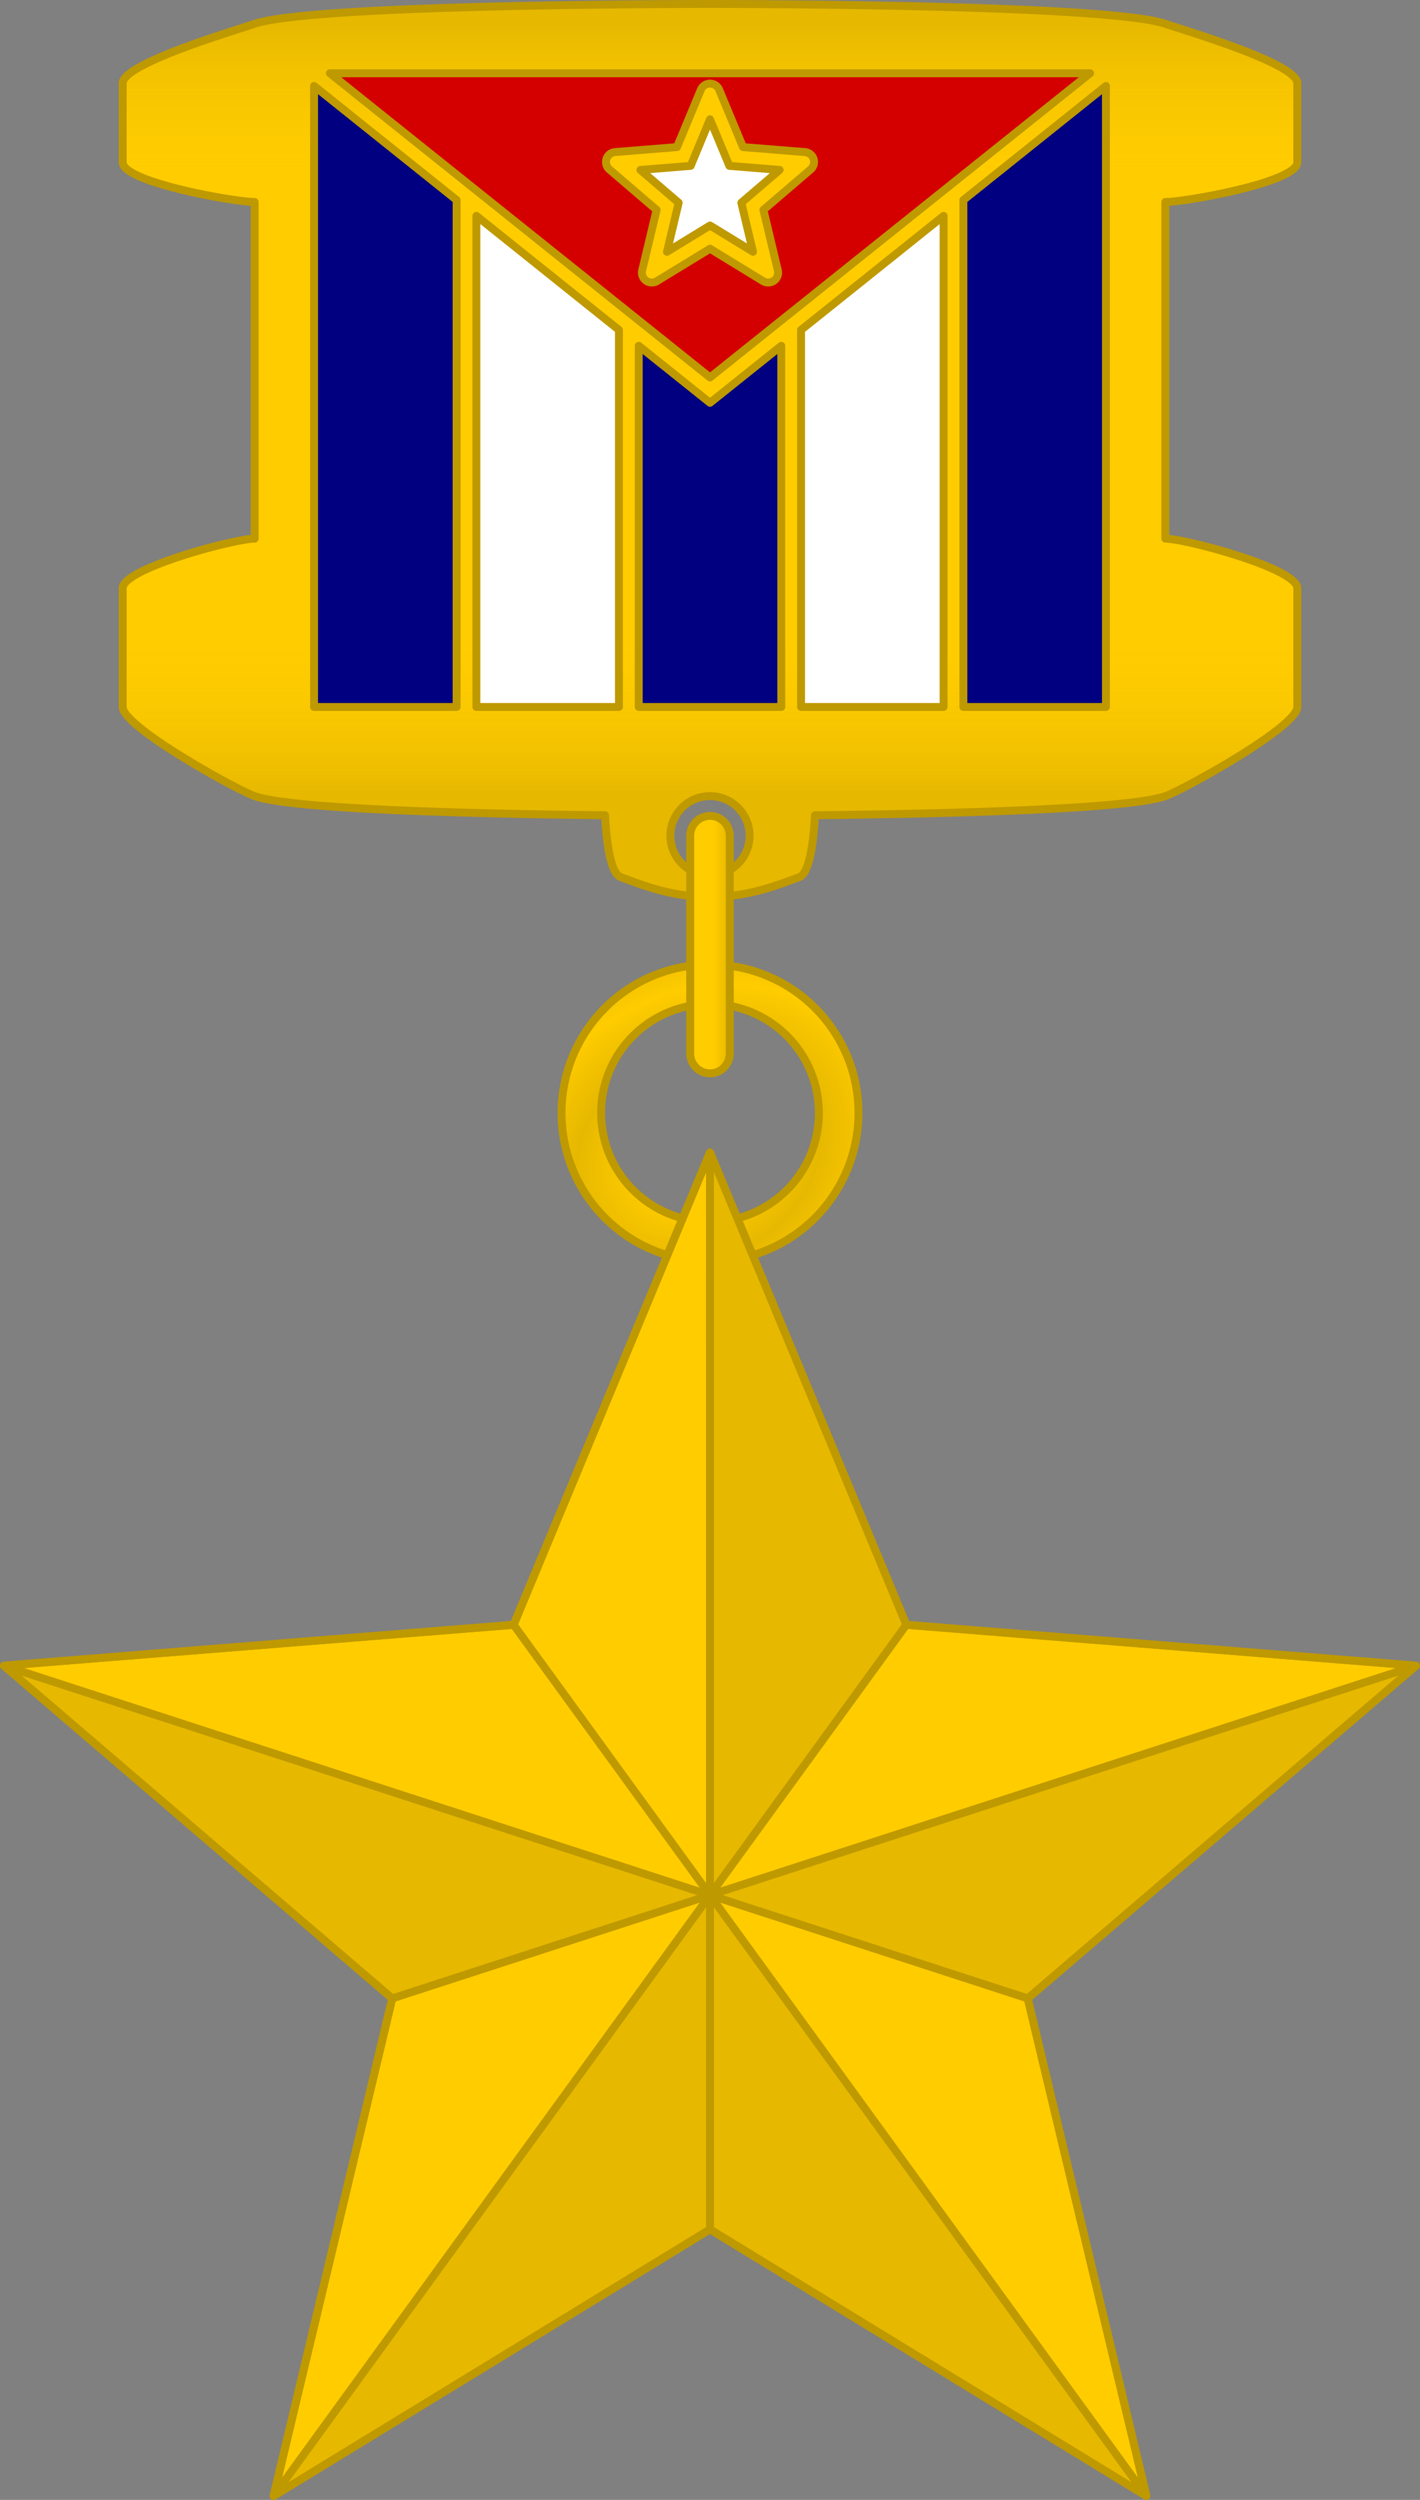 <?xml version="1.0" encoding="UTF-8" standalone="no"?>
<!-- Created with Inkscape (http://www.inkscape.org/) -->

<svg
   xmlns:dc="http://purl.org/dc/elements/1.1/"
   xmlns:cc="http://creativecommons.org/ns#"
   xmlns:rdf="http://www.w3.org/1999/02/22-rdf-syntax-ns#"
   xmlns:svg="http://www.w3.org/2000/svg"
   xmlns="http://www.w3.org/2000/svg"
   xmlns:xlink="http://www.w3.org/1999/xlink"
   xmlns:sodipodi="http://sodipodi.sourceforge.net/DTD/sodipodi-0.dtd"
   xmlns:inkscape="http://www.inkscape.org/namespaces/inkscape"
   width="113.87mm"
   height="200.403mm"
   viewBox="0 0 113.87 200.403"
   version="1.1"
   id="svg4199"
   inkscape:version="0.92.3 (2405546, 2018-03-11)"
   sodipodi:docname="Hero of Cuba single.svg">
  <rect x="0" y="0" width="113.87" height="200.403" fill="#808080" stroke="none"/>
  <defs
     id="defs4193">
    <linearGradient
       id="linearGradient4942"
       inkscape:collect="always">
      <stop
         id="stop4938"
         offset="0"
         style="stop-color:#e6b800;stop-opacity:1" />
      <stop
         id="stop4940"
         offset="1"
         style="stop-color:#ffcc00;stop-opacity:1" />
    </linearGradient>
    <linearGradient
       inkscape:collect="always"
       id="linearGradient4906">
      <stop
         style="stop-color:#e6b800;stop-opacity:1"
         offset="0"
         id="stop4902" />
      <stop
         style="stop-color:#ffcc00;stop-opacity:0;"
         offset="1"
         id="stop4904" />
    </linearGradient>
    <inkscape:path-effect
       effect="skeletal"
       id="path-effect4648"
       is_visible="true"
       pattern="m -165.345,-112.241 -63.14,-0.964 62.176,-62.176 z"
       copytype="single_stretched"
       prop_scale="1"
       scale_y_rel="false"
       spacing="0"
       normal_offset="0"
       tang_offset="0"
       prop_units="false"
       vertical_pattern="false"
       fuse_tolerance="0" />
    <inkscape:path-effect
       effect="skeletal"
       id="path-effect4549"
       is_visible="false"
       pattern="m -377.012,-314.836 -63.14,-0.964 62.176,-62.176 z"
       copytype="single_stretched"
       prop_scale="1"
       scale_y_rel="false"
       spacing="0"
       normal_offset="0"
       tang_offset="0"
       prop_units="false"
       vertical_pattern="false"
       fuse_tolerance="0" />
    <inkscape:path-effect
       effect="skeletal"
       id="path-effect4443"
       is_visible="true"
       pattern="M -8.627,57.234 -65.861,65.861 0,0 Z"
       copytype="single_stretched"
       prop_scale="1.381"
       scale_y_rel="false"
       spacing="0"
       normal_offset="0"
       tang_offset="0"
       prop_units="false"
       vertical_pattern="false"
       fuse_tolerance="0" />
    <linearGradient
       inkscape:collect="always"
       xlink:href="#linearGradient4906"
       id="linearGradient4908"
       x1="432.259"
       y1="231.078"
       x2="432.259"
       y2="243.778"
       gradientUnits="userSpaceOnUse" />
    <linearGradient
       inkscape:collect="always"
       xlink:href="#linearGradient4906"
       id="linearGradient4918"
       x1="432.259"
       y1="292.991"
       x2="432.259"
       y2="280.291"
       gradientUnits="userSpaceOnUse" />
    <radialGradient
       inkscape:collect="always"
       xlink:href="#linearGradient4942"
       id="radialGradient4936"
       cx="456.132"
       cy="320.571"
       fx="456.132"
       fy="320.571"
       r="12.224"
       gradientUnits="userSpaceOnUse"
       spreadMethod="reflect"
       gradientTransform="matrix(0.36,-0.218,0.18,0.297,229.704,325.842)" />
    <linearGradient
       inkscape:collect="always"
       xlink:href="#linearGradient4942"
       id="linearGradient4950"
       x1="454.064"
       y1="306.465"
       x2="452.925"
       y2="306.465"
       gradientUnits="userSpaceOnUse" />
  </defs>
  <sodipodi:namedview
     id="base"
     pagecolor="#c8c8c8"
     bordercolor="#666666"
     borderopacity="1.0"
     inkscape:pageopacity="0"
     inkscape:pageshadow="2"
     inkscape:zoom="0.6999999996302272"
     inkscape:cx="176.9645601639096"
     inkscape:cy="409.0106889605628"
     inkscape:document-units="px"
     inkscape:current-layer="layer1"
     showgrid="false"
     showguides="true"
     inkscape:guide-bbox="true"
     inkscape:snap-object-midpoints="true"
     inkscape:snap-center="true"
     inkscape:snap-global="false"
     inkscape:snap-smooth-nodes="true"
     inkscape:snap-midpoints="false"
     inkscape:snap-intersection-paths="false"
     inkscape:window-width="1366"
     inkscape:window-height="716"
     inkscape:window-x="-8"
     inkscape:window-y="-8"
     inkscape:window-maximized="1"
     fit-margin-top="0"
     fit-margin-left="0"
     fit-margin-right="0"
     fit-margin-bottom="0" />
  <g
     inkscape:label="Layer 1"
     inkscape:groupmode="layer"
     id="layer1"
     transform="translate(-395.645,-229.173)">
    <path
       style="fill:#ffcc00;fill-opacity:1;stroke:none;stroke-width:0.635;stroke-linecap:butt;stroke-linejoin:round;stroke-miterlimit:4;stroke-dasharray:none;stroke-opacity:1"
       d="m 452.58,229.491 c -1.588,0 -31.75,-1.5217136e-6 -36.513,1.588 -1.499,0.524 -10.583,3.175 -10.583,4.763 v 6.35 c 0,1.587 8.996,3.175 10.583,3.175 v 26.988 c -1.587,0 -10.583,2.381 -10.583,3.969 v 9.525 c 7e-13,1.587 9.087,6.614 10.583,7.144 3.086,1.091 18.287,1.428 28.096,1.534 0.094,1.819 0.38,4.648 1.273,4.968 1.495,0.535 3.969,1.588 7.144,1.588 3.175,0 5.649,-1.053 7.144,-1.588 0.893,-0.319 1.178,-3.149 1.273,-4.968 9.809,-0.107 25.01,-0.443 28.096,-1.534 1.497,-0.529 10.583,-5.556 10.583,-7.144 v -9.525 c 0,-1.587 -8.996,-3.969 -10.583,-3.969 v -26.988 c 1.587,0 10.583,-1.588 10.583,-3.175 v -6.35 c -5e-13,-1.587 -9.085,-4.238 -10.583,-4.763 -4.762,-1.588 -34.925,-1.588 -36.513,-1.588 z m 0,63.501 a 3.175,3.175 0 0 1 3.175,3.175 3.175,3.175 0 0 1 -3.175,3.175 3.175,3.175 0 0 1 -3.175,-3.175 3.175,3.175 0 0 1 3.175,-3.175 z"
       id="path4768"
       inkscape:connector-curvature="0" />
    <path
       inkscape:connector-curvature="0"
       id="path4892"
       d="m 452.58,229.491 c -1.588,0 -31.75,-1.5217136e-6 -36.513,1.588 -1.499,0.524 -10.583,3.175 -10.583,4.763 v 6.35 c 0,1.587 8.996,3.175 10.583,3.175 v 26.988 c -1.587,0 -10.583,2.381 -10.583,3.969 v 9.525 c 7e-13,1.587 9.087,6.614 10.583,7.144 3.086,1.091 18.287,1.428 28.096,1.534 0.094,1.819 0.38,4.648 1.273,4.968 1.495,0.535 3.969,1.588 7.144,1.588 3.175,0 5.649,-1.053 7.144,-1.588 0.893,-0.319 1.178,-3.149 1.273,-4.968 9.809,-0.107 25.01,-0.443 28.096,-1.534 1.497,-0.529 10.583,-5.556 10.583,-7.144 v -9.525 c 0,-1.587 -8.996,-3.969 -10.583,-3.969 v -26.988 c 1.587,0 10.583,-1.588 10.583,-3.175 v -6.35 c -5e-13,-1.587 -9.085,-4.238 -10.583,-4.763 -4.762,-1.588 -34.925,-1.588 -36.513,-1.588 z m 0,63.501 a 3.175,3.175 0 0 1 3.175,3.175 3.175,3.175 0 0 1 -3.175,3.175 3.175,3.175 0 0 1 -3.175,-3.175 3.175,3.175 0 0 1 3.175,-3.175 z"
       style="fill:url(#linearGradient4908);fill-opacity:1;stroke:none;stroke-width:0.635;stroke-linecap:butt;stroke-linejoin:round;stroke-miterlimit:4;stroke-dasharray:none;stroke-opacity:1" />
    <path
       style="fill:url(#linearGradient4918);fill-opacity:1;stroke:none;stroke-width:0.635;stroke-linecap:butt;stroke-linejoin:round;stroke-miterlimit:4;stroke-dasharray:none;stroke-opacity:1"
       d="m 452.58,229.491 c -1.588,0 -31.75,-1.5217136e-6 -36.513,1.588 -1.499,0.524 -10.583,3.175 -10.583,4.763 v 6.35 c 0,1.587 8.996,3.175 10.583,3.175 v 26.988 c -1.587,0 -10.583,2.381 -10.583,3.969 v 9.525 c 7e-13,1.587 9.087,6.614 10.583,7.144 3.086,1.091 18.287,1.428 28.096,1.534 0.094,1.819 0.38,4.648 1.273,4.968 1.495,0.535 3.969,1.588 7.144,1.588 3.175,0 5.649,-1.053 7.144,-1.588 0.893,-0.319 1.178,-3.149 1.273,-4.968 9.809,-0.107 25.01,-0.443 28.096,-1.534 1.497,-0.529 10.583,-5.556 10.583,-7.144 v -9.525 c 0,-1.587 -8.996,-3.969 -10.583,-3.969 v -26.988 c 1.587,0 10.583,-1.588 10.583,-3.175 v -6.35 c -5e-13,-1.587 -9.085,-4.238 -10.583,-4.763 -4.762,-1.588 -34.925,-1.588 -36.513,-1.588 z m 0,63.501 a 3.175,3.175 0 0 1 3.175,3.175 3.175,3.175 0 0 1 -3.175,3.175 3.175,3.175 0 0 1 -3.175,-3.175 3.175,3.175 0 0 1 3.175,-3.175 z"
       id="path4910"
       inkscape:connector-curvature="0" />
    <path
       style="opacity:1;fill:#000080;fill-opacity:1;stroke:#bf9900;stroke-width:0.635;stroke-linecap:round;stroke-linejoin:round;stroke-miterlimit:4;stroke-dasharray:none;stroke-dashoffset:181.417;stroke-opacity:1;paint-order:normal"
       d="m 420.83,236.063 v 49.784 h 11.43 v -40.639 z"
       id="path4806"
       inkscape:connector-curvature="0" />
    <path
       style="opacity:1;fill:#000080;fill-opacity:1;stroke:#bf9900;stroke-width:0.635;stroke-linecap:round;stroke-linejoin:round;stroke-miterlimit:4;stroke-dasharray:none;stroke-dashoffset:181.417;stroke-opacity:1;paint-order:normal"
       d="m 484.33,236.063 -11.43,9.145 v 40.639 h 11.43 z"
       id="path4804"
       inkscape:connector-curvature="0" />
    <path
       style="opacity:1;fill:#ffffff;fill-opacity:1;stroke:#bf9900;stroke-width:0.635;stroke-linecap:round;stroke-linejoin:round;stroke-miterlimit:4;stroke-dasharray:none;stroke-dashoffset:181.417;stroke-opacity:1;paint-order:normal"
       d="m 433.847,246.477 v 39.37 h 11.43 V 255.622 Z"
       id="path4802"
       inkscape:connector-curvature="0" />
    <path
       style="opacity:1;fill:#ffffff;fill-opacity:1;stroke:#bf9900;stroke-width:0.635;stroke-linecap:round;stroke-linejoin:round;stroke-miterlimit:4;stroke-dasharray:none;stroke-dashoffset:181.417;stroke-opacity:1;paint-order:normal"
       d="m 471.312,246.478 -11.43,9.145 v 30.224 h 11.43 z"
       id="path4800"
       inkscape:connector-curvature="0" />
    <path
       style="opacity:1;fill:#000080;fill-opacity:1;stroke:#bf9900;stroke-width:0.635;stroke-linecap:round;stroke-linejoin:round;stroke-miterlimit:4;stroke-dasharray:none;stroke-dashoffset:181.417;stroke-opacity:1;paint-order:normal"
       d="m 446.865,256.892 v 28.955 h 11.43 v -28.954 l -5.714,4.571 z"
       id="rect4736"
       inkscape:connector-curvature="0" />
    <path
       style="opacity:1;fill:url(#radialGradient4936);fill-opacity:1;stroke:#bf9900;stroke-width:0.635;stroke-linecap:round;stroke-linejoin:round;stroke-miterlimit:4;stroke-dasharray:none;stroke-dashoffset:181.417;stroke-opacity:1;paint-order:normal"
       d="m 452.58,306.485 a 11.906,11.906 0 0 0 -11.906,11.906 11.906,11.906 0 0 0 11.906,11.906 11.906,11.906 0 0 0 11.906,-11.906 11.906,11.906 0 0 0 -11.906,-11.906 z m 0,3.175 a 8.731,8.731 0 0 1 8.731,8.731 8.731,8.731 0 0 1 -8.731,8.731 8.731,8.731 0 0 1 -8.731,-8.731 8.731,8.731 0 0 1 8.731,-8.731 z"
       id="path4715"
       inkscape:connector-curvature="0" />
    <path
       sodipodi:type="star"
       style="opacity:1;fill:#ffcc00;fill-opacity:1;stroke:#bf9900;stroke-width:0.635;stroke-linecap:round;stroke-linejoin:round;stroke-miterlimit:4;stroke-dasharray:none;stroke-dashoffset:181.417;stroke-opacity:1;paint-order:normal"
       id="path4713"
       sodipodi:sides="5"
       sodipodi:cx="452.5797729492188"
       sodipodi:cy="381.0974426269531"
       sodipodi:r1="59.53125"
       sodipodi:r2="26.78906631469727"
       sodipodi:arg1="-1.570796326794897"
       sodipodi:arg2="-0.9424777960769384"
       inkscape:flatsided="false"
       inkscape:rounded="0"
       inkscape:randomized="0"
       d="m 452.58,321.566 15.746,37.858 40.871,3.277 -31.14,26.674 9.514,39.884 -34.992,-21.373 -34.992,21.373 9.514,-39.884 -31.14,-26.674 40.871,-3.277 z" />
    <path
       style="fill:#e6b800;fill-opacity:1;stroke:none;stroke-width:0.265px;stroke-linecap:butt;stroke-linejoin:miter;stroke-opacity:1"
       d="m 452.58,381.097 3e-13,-59.531 15.746,37.858 -15.746,21.673 56.618,-18.396 -31.14,26.674 -25.478,-8.278 34.992,48.162 -34.992,-21.373 -34.992,21.373 34.992,-48.162 -25.478,8.278 -31.14,-26.674 z"
       id="path4868"
       inkscape:connector-curvature="0" />
    <path
       style="opacity:1;fill:#d40000;stroke:#bf9900;stroke-width:0.635;stroke-linecap:butt;stroke-linejoin:round;stroke-miterlimit:4;stroke-dasharray:none;stroke-opacity:1"
       d="m 422.1,235.047 h 60.96 l -30.479,24.384 z"
       id="path4782"
       inkscape:connector-curvature="0" />
    <path
       style="color:#000000;font-style:normal;font-variant:normal;font-weight:normal;font-stretch:normal;font-size:medium;line-height:normal;font-family:sans-serif;font-variant-ligatures:normal;font-variant-position:normal;font-variant-caps:normal;font-variant-numeric:normal;font-variant-alternates:normal;font-feature-settings:normal;text-indent:0;text-align:start;text-decoration:none;text-decoration-line:none;text-decoration-style:solid;text-decoration-color:#000000;letter-spacing:normal;word-spacing:normal;text-transform:none;writing-mode:lr-tb;direction:ltr;text-orientation:mixed;dominant-baseline:auto;baseline-shift:baseline;text-anchor:start;white-space:normal;shape-padding:0;clip-rule:nonzero;display:inline;overflow:visible;visibility:visible;opacity:1;isolation:auto;mix-blend-mode:normal;color-interpolation:sRGB;color-interpolation-filters:linearRGB;solid-color:#000000;solid-opacity:1;vector-effect:none;fill:#ffcc00;fill-opacity:1;fill-rule:nonzero;stroke:#bf9900;stroke-width:0.635;stroke-linecap:square;stroke-linejoin:round;stroke-miterlimit:4;stroke-dasharray:none;stroke-dashoffset:181.417;stroke-opacity:1;paint-order:normal;color-rendering:auto;image-rendering:auto;shape-rendering:auto;text-rendering:auto;enable-background:accumulate"
       d="m 452.561,235.876 a 0.794,0.794 0 0 0 -0.713,0.49 l -1.914,4.6 -4.967,0.398 a 0.794,0.794 0 0 0 -0.451,1.393 l 3.783,3.242 -1.156,4.846 a 0.794,0.794 0 0 0 1.186,0.861 l 4.252,-2.596 4.252,2.596 a 0.794,0.794 0 0 0 1.186,-0.861 l -1.156,-4.846 3.783,-3.242 a 0.794,0.794 0 0 0 -0.451,-1.393 l -4.967,-0.398 -1.914,-4.6 a 0.794,0.794 0 0 0 -0.752,-0.49 z"
       id="path4834"
       inkscape:connector-curvature="0" />
    <path
       style="color:#000000;font-style:normal;font-variant:normal;font-weight:normal;font-stretch:normal;font-size:medium;line-height:normal;font-family:sans-serif;font-variant-ligatures:normal;font-variant-position:normal;font-variant-caps:normal;font-variant-numeric:normal;font-variant-alternates:normal;font-feature-settings:normal;text-indent:0;text-align:start;text-decoration:none;text-decoration-line:none;text-decoration-style:solid;text-decoration-color:#000000;letter-spacing:normal;word-spacing:normal;text-transform:none;writing-mode:lr-tb;direction:ltr;text-orientation:mixed;dominant-baseline:auto;baseline-shift:baseline;text-anchor:start;white-space:normal;shape-padding:0;clip-rule:nonzero;display:inline;overflow:visible;visibility:visible;opacity:1;isolation:auto;mix-blend-mode:normal;color-interpolation:sRGB;color-interpolation-filters:linearRGB;solid-color:#000000;solid-opacity:1;vector-effect:none;fill:#ffffff;fill-opacity:1;fill-rule:nonzero;stroke:#bf9900;stroke-width:0.635;stroke-linecap:square;stroke-linejoin:round;stroke-miterlimit:4;stroke-dasharray:none;stroke-dashoffset:181.417;stroke-opacity:1;paint-order:normal;color-rendering:auto;image-rendering:auto;shape-rendering:auto;text-rendering:auto;enable-background:accumulate"
       d="m 452.58,238.738 1.553,3.732 4.031,0.324 -3.072,2.631 0.938,3.932 -3.449,-2.107 -3.451,2.109 0.938,-3.934 -3.07,-2.631 4.031,-0.324 z"
       id="path4822"
       inkscape:connector-curvature="0" />
    <path
       style="fill:none;stroke:#bf9900;stroke-width:0.635;stroke-linecap:butt;stroke-linejoin:round;stroke-miterlimit:4;stroke-dasharray:none;stroke-opacity:1"
       d="m 452.58,381.097 v -59.531 l 15.746,37.858 -15.746,21.673 15.746,-21.673 40.871,3.277 -56.618,18.396 56.618,-18.396 -31.14,26.674 -25.478,-8.278 25.478,8.278 9.514,39.884 -34.992,-48.162 34.992,48.162 -34.992,-21.373 v -26.789 26.789 l -34.992,21.373 34.992,-48.162 -34.992,48.162 9.514,-39.884 25.478,-8.278 -25.478,8.278 -31.14,-26.674 56.618,18.396 -56.618,-18.396 40.871,-3.277 15.746,21.673 -15.746,-21.673 15.746,-37.858 z"
       id="path4842"
       inkscape:connector-curvature="0" />
    <path
       inkscape:connector-curvature="0"
       id="path4890"
       d="m 452.58,229.491 c -1.588,0 -31.75,-1.5217136e-6 -36.513,1.588 -1.499,0.524 -10.583,3.175 -10.583,4.763 v 6.35 c 0,1.587 8.996,3.175 10.583,3.175 v 26.988 c -1.587,0 -10.583,2.381 -10.583,3.969 v 9.525 c 7e-13,1.587 9.087,6.614 10.583,7.144 3.086,1.091 18.287,1.428 28.096,1.534 0.094,1.819 0.38,4.648 1.273,4.968 1.495,0.535 3.969,1.588 7.144,1.588 3.175,0 5.649,-1.053 7.144,-1.588 0.893,-0.319 1.178,-3.149 1.273,-4.968 9.809,-0.107 25.01,-0.443 28.096,-1.534 1.497,-0.529 10.583,-5.556 10.583,-7.144 v -9.525 c 0,-1.587 -8.996,-3.969 -10.583,-3.969 v -26.988 c 1.587,0 10.583,-1.588 10.583,-3.175 v -6.35 c -5e-13,-1.587 -9.085,-4.238 -10.583,-4.763 -4.762,-1.588 -34.925,-1.588 -36.513,-1.588 z m 0,63.501 a 3.175,3.175 0 0 1 3.175,3.175 3.175,3.175 0 0 1 -3.175,3.175 3.175,3.175 0 0 1 -3.175,-3.175 3.175,3.175 0 0 1 3.175,-3.175 z"
       style="fill:none;fill-opacity:1;stroke:#bf9900;stroke-width:0.635;stroke-linecap:butt;stroke-linejoin:round;stroke-miterlimit:4;stroke-dasharray:none;stroke-opacity:1" />
    <path
       style="opacity:1;fill:url(#linearGradient4950);fill-opacity:1;stroke:#bf9900;stroke-width:0.635;stroke-linecap:round;stroke-linejoin:round;stroke-miterlimit:4;stroke-dasharray:none;stroke-dashoffset:181.417;stroke-opacity:1;paint-order:normal"
       d="m 454.167,313.629 c 0,0.567 -0.303,1.091 -0.794,1.375 -0.491,0.284 -1.096,0.284 -1.587,0 -0.491,-0.284 -0.794,-0.808 -0.794,-1.375 v -17.462 c 0,-0.567 0.303,-1.091 0.794,-1.375 0.491,-0.284 1.096,-0.284 1.587,0 0.491,0.284 0.794,0.808 0.794,1.375 z"
       id="circle4726"
       inkscape:connector-curvature="0"
       sodipodi:nodetypes="cssccsscc" />
  </g>
</svg>
